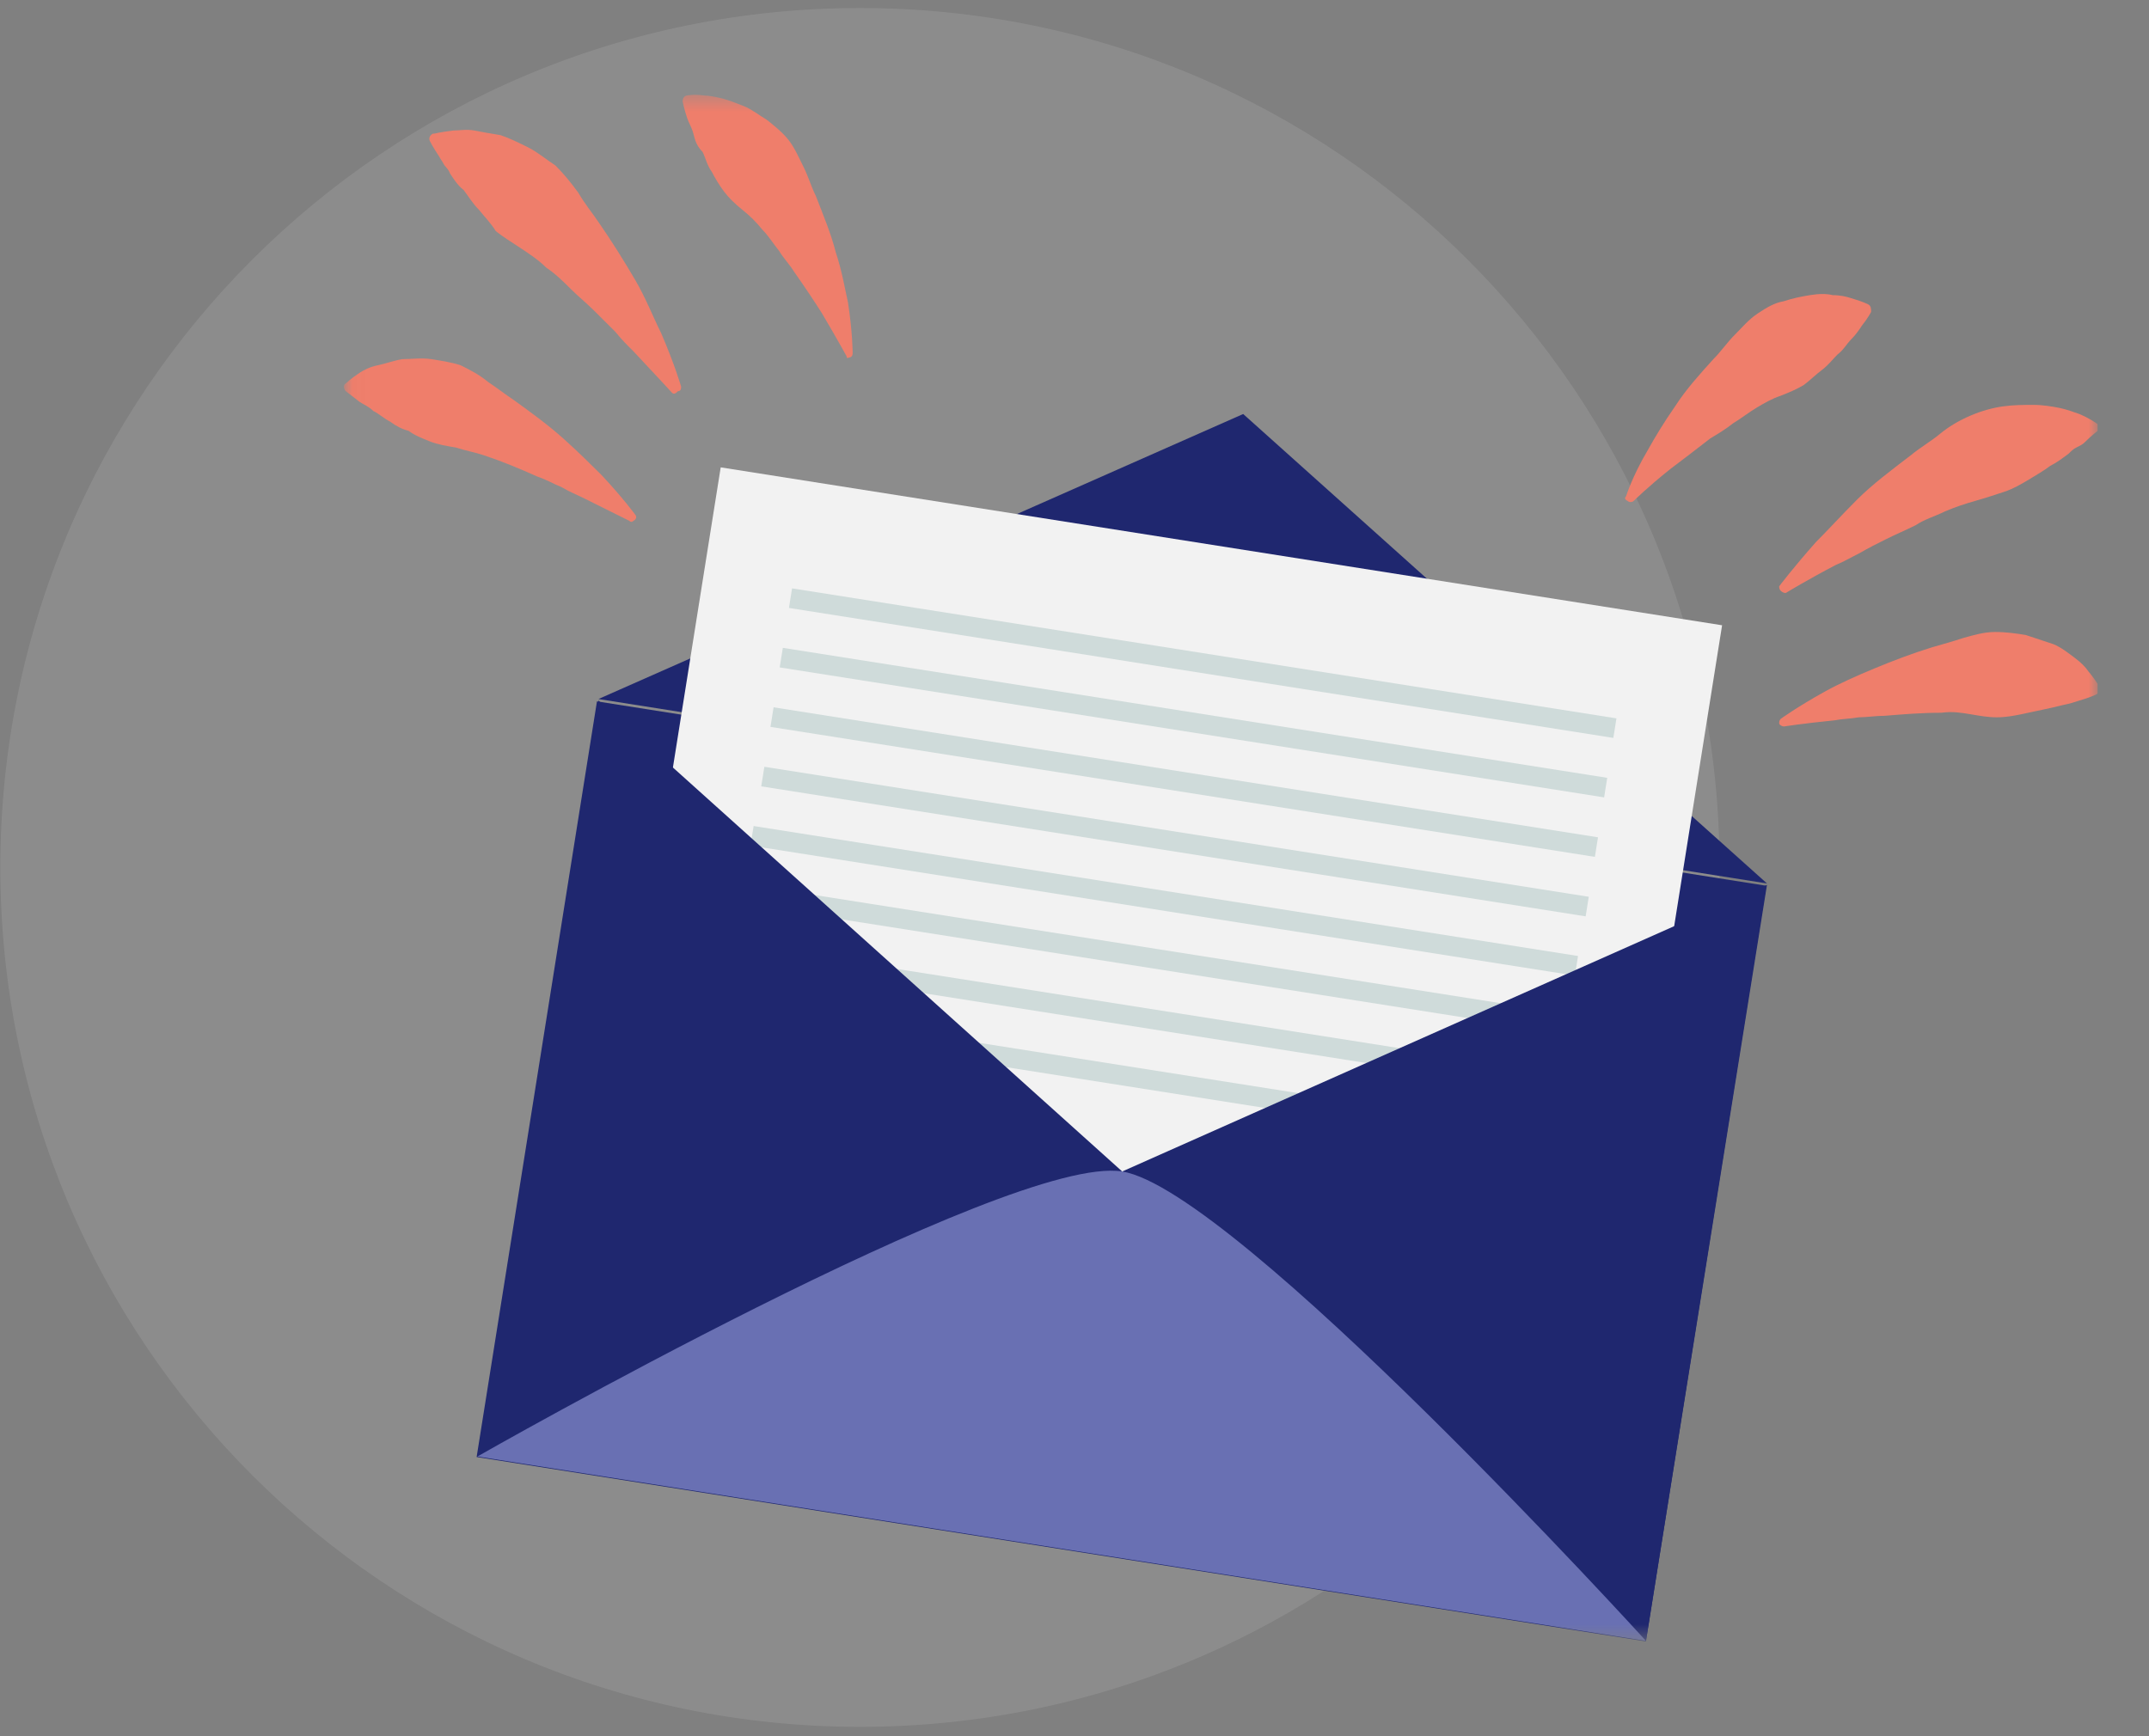 <svg xmlns="http://www.w3.org/2000/svg" width="125" height="101" viewBox="0 0 125 101" fill="none"><rect x="0" y="0" width="125" height="101" fill="#808080" stroke="none"/><g clip-path="url(#clip0_98_391)"><g clip-path="url(#clip1_98_391)"><g clip-path="url(#clip2_98_391)"><path opacity="0.1" d="M50.02 100.467C77.634 100.467 100.02 78.081 100.02 50.467C100.02 22.853 77.634 0.467 50.02 0.467C22.406 0.467 0.02 22.853 0.02 50.467C0.02 78.081 22.406 100.467 50.02 100.467Z" fill="white"></path><mask id="mask0_98_391" style="mask-type:luminance" maskUnits="userSpaceOnUse" x="20" y="5" width="103" height="91"><path d="M122.02 5.467H20.02V95.467H122.02V5.467Z" fill="white"></path></mask><g mask="url(#mask0_98_391)"><path d="M102.737 51.532L34.723 40.805L27.724 84.769L95.738 95.496L102.737 51.532Z" fill="#1F276F"></path><path d="M34.808 40.669L72.312 24.087L102.778 51.398L34.808 40.669Z" fill="#1F276F"></path><path d="M100.168 36.378L41.921 27.191L33.249 81.666L91.497 90.852L100.168 36.378Z" fill="#F2F2F2"></path><path d="M94.024 41.794L46.071 34.231L45.89 35.37L93.843 42.932L94.024 41.794Z" fill="#CFDBDA"></path><path d="M93.487 45.254L45.534 37.691L45.352 38.83L93.306 46.392L93.487 45.254Z" fill="#CFDBDA"></path><path d="M92.95 48.714L44.997 41.151L44.815 42.29L92.769 49.853L92.95 48.714Z" fill="#CFDBDA"></path><path d="M92.413 52.174L44.46 44.611L44.279 45.75L92.232 53.313L92.413 52.174Z" fill="#CFDBDA"></path><path d="M91.788 55.62L43.835 48.058L43.654 49.196L91.607 56.759L91.788 55.62Z" fill="#CFDBDA"></path><path d="M91.265 58.993L43.312 51.43L43.131 52.569L91.084 60.132L91.265 58.993Z" fill="#CFDBDA"></path><path d="M90.728 62.453L42.775 54.891L42.594 56.029L90.547 63.592L90.728 62.453Z" fill="#CFDBDA"></path><path d="M90.191 65.914L42.238 58.351L42.057 59.49L90.01 67.052L90.191 65.914Z" fill="#CFDBDA"></path><path d="M34.808 40.757L65.275 68.156L27.77 84.738L34.808 40.757Z" fill="#1F276F"></path><path d="M102.778 51.486L65.274 68.156L95.741 95.467L102.778 51.486Z" fill="#1F276F"></path><path d="M27.77 84.738C27.77 84.738 58.682 67.093 65.275 68.157C71.867 69.221 95.741 95.467 95.741 95.467L27.77 84.738Z" fill="#6970B3"></path><path d="M94.582 28.876C94.582 28.876 94.939 27.723 95.83 26.216C96.275 25.418 96.81 24.531 97.433 23.644C98.057 22.669 98.858 21.782 99.66 20.896C100.106 20.452 100.462 19.92 100.907 19.477C101.353 19.034 101.709 18.59 102.244 18.235C102.778 17.881 103.223 17.615 103.758 17.526C104.292 17.349 104.738 17.26 105.272 17.172C105.807 17.083 106.252 17.083 106.609 17.172C107.054 17.172 107.41 17.26 107.678 17.349C108.301 17.526 108.658 17.703 108.658 17.703C108.836 17.792 108.836 17.97 108.836 18.147C108.836 18.147 108.658 18.502 108.301 18.945C108.123 19.211 107.945 19.477 107.678 19.743C107.41 20.009 107.232 20.364 106.876 20.63C106.609 20.896 106.341 21.25 105.985 21.516C105.629 21.782 105.272 22.137 104.916 22.403C104.471 22.669 104.025 22.846 103.58 23.024C103.045 23.201 102.6 23.467 102.154 23.733C101.709 23.999 101.264 24.354 100.818 24.62C100.373 24.974 99.927 25.241 99.482 25.506C98.68 26.127 97.879 26.748 97.166 27.28C95.83 28.344 95.028 29.142 95.028 29.142C94.939 29.231 94.761 29.231 94.671 29.142C94.493 29.053 94.493 28.965 94.582 28.876Z" fill="#EF7E6B"></path><path d="M103.491 34.107C103.491 34.107 104.292 33.043 105.629 31.536C106.341 30.827 107.143 29.94 108.034 29.053C108.925 28.166 109.994 27.369 111.152 26.482C111.686 26.038 112.31 25.684 112.844 25.24C113.379 24.797 114.002 24.442 114.626 24.176C115.25 23.91 115.873 23.733 116.497 23.644C117.12 23.556 117.744 23.556 118.278 23.556C118.813 23.556 119.347 23.644 119.793 23.733C120.238 23.822 120.684 23.999 120.951 24.088C121.575 24.354 121.931 24.62 121.931 24.62C122.109 24.708 122.109 24.886 122.02 25.063C122.02 25.063 121.664 25.329 121.218 25.772C121.129 25.861 120.951 25.95 120.773 26.038C120.595 26.127 120.506 26.216 120.327 26.393C119.971 26.659 119.615 26.925 119.258 27.102C118.902 27.369 118.457 27.634 118.011 27.901C117.566 28.166 117.12 28.433 116.586 28.61C116.051 28.787 115.517 28.965 114.893 29.142C114.27 29.319 113.735 29.497 113.112 29.763C112.577 30.029 111.954 30.206 111.419 30.561C110.885 30.827 110.261 31.093 109.727 31.359C109.192 31.625 108.658 31.891 108.212 32.157C107.678 32.423 107.232 32.689 106.787 32.866C105.094 33.753 103.936 34.462 103.936 34.462C103.847 34.551 103.669 34.462 103.58 34.373C103.491 34.285 103.491 34.196 103.491 34.107Z" fill="#EF7E6B"></path><path d="M103.58 41.822C103.58 41.822 104.56 41.112 106.163 40.226C106.965 39.782 107.945 39.339 109.014 38.896C110.083 38.452 111.241 38.009 112.399 37.654C113.023 37.477 113.646 37.3 114.181 37.122C114.804 36.945 115.428 36.768 116.051 36.768C116.675 36.768 117.299 36.856 117.833 36.945C118.368 37.122 118.902 37.3 119.437 37.477C119.882 37.654 120.327 38.009 120.684 38.275C121.04 38.541 121.307 38.807 121.485 39.073C121.931 39.605 122.109 39.96 122.109 39.96C122.198 40.137 122.109 40.314 121.931 40.403C121.931 40.403 121.575 40.58 120.951 40.758C120.684 40.846 120.416 40.935 119.971 41.024C119.615 41.112 119.258 41.201 118.813 41.29C118.368 41.378 118.011 41.467 117.566 41.556C117.12 41.644 116.675 41.733 116.14 41.733C115.606 41.733 115.161 41.644 114.626 41.556C114.092 41.467 113.557 41.378 112.934 41.467C111.775 41.467 110.706 41.556 109.637 41.644C109.103 41.644 108.568 41.733 108.123 41.733C107.589 41.822 107.143 41.822 106.698 41.91C104.916 42.088 103.758 42.265 103.758 42.265C103.669 42.265 103.491 42.176 103.491 42.088C103.491 41.999 103.491 41.91 103.58 41.822Z" fill="#EF7E6B"></path><path d="M49.239 20.718C49.239 20.718 48.705 19.743 47.814 18.235C47.369 17.526 46.834 16.728 46.211 15.841C45.943 15.398 45.587 15.043 45.32 14.6C44.963 14.156 44.696 13.713 44.34 13.358C43.983 12.915 43.627 12.56 43.182 12.206C42.736 11.851 42.38 11.496 42.113 11.142C41.846 10.787 41.578 10.344 41.4 9.989C41.133 9.634 41.044 9.191 40.866 8.836C40.509 8.482 40.42 8.127 40.331 7.772C40.242 7.418 40.064 7.152 39.975 6.886C39.797 6.354 39.708 5.91 39.708 5.91C39.708 5.733 39.797 5.556 39.975 5.556C39.975 5.556 40.331 5.467 40.955 5.556C41.222 5.556 41.667 5.644 42.024 5.733C42.38 5.822 42.825 5.999 43.271 6.176C43.716 6.354 44.162 6.708 44.607 6.974C45.053 7.329 45.498 7.684 45.854 8.127C46.211 8.57 46.478 9.191 46.745 9.723C47.012 10.255 47.19 10.876 47.458 11.408C47.903 12.56 48.349 13.624 48.616 14.688C48.972 15.753 49.15 16.817 49.328 17.615C49.596 19.388 49.596 20.541 49.596 20.541C49.596 20.718 49.507 20.807 49.328 20.807C49.328 20.895 49.239 20.807 49.239 20.718Z" fill="#EF7E6B"></path><path d="M39.084 22.846C39.084 22.846 38.193 21.871 36.857 20.452C36.5 20.098 36.144 19.743 35.788 19.299C35.431 18.945 34.986 18.502 34.541 18.058C34.095 17.615 33.65 17.26 33.204 16.817C32.759 16.373 32.313 15.93 31.779 15.575C31.334 15.132 30.799 14.777 30.265 14.423C29.73 14.068 29.285 13.802 28.839 13.447C28.572 13.004 28.216 12.649 27.859 12.206C27.503 11.851 27.236 11.408 26.968 11.053C26.612 10.787 26.345 10.344 26.167 10.078C26.078 9.812 25.899 9.723 25.81 9.546C25.721 9.368 25.632 9.28 25.543 9.102C25.187 8.57 25.009 8.216 25.009 8.216C24.919 8.038 25.009 7.861 25.187 7.772C25.187 7.772 25.187 7.772 25.276 7.772C25.276 7.772 25.632 7.684 26.345 7.595C26.701 7.595 27.147 7.506 27.592 7.595C28.037 7.684 28.572 7.772 29.106 7.861C29.641 8.038 30.175 8.304 30.71 8.57C31.244 8.836 31.779 9.28 32.313 9.634C32.759 10.078 33.204 10.61 33.65 11.23C34.006 11.851 34.451 12.383 34.808 12.915C35.609 14.068 36.322 15.221 36.946 16.285C37.569 17.349 38.015 18.502 38.46 19.388C39.262 21.25 39.618 22.492 39.618 22.492C39.618 22.58 39.618 22.758 39.44 22.758C39.262 22.935 39.173 22.935 39.084 22.846Z" fill="#EF7E6B"></path><path d="M36.59 30.294C36.59 30.294 35.52 29.762 33.917 28.964C33.561 28.787 33.115 28.61 32.67 28.344C32.224 28.166 31.779 27.9 31.244 27.723C30.265 27.28 29.196 26.836 28.127 26.482C27.592 26.304 27.058 26.216 26.523 26.038C25.989 25.95 25.454 25.861 25.009 25.683C24.563 25.506 24.118 25.329 23.762 25.063C23.405 24.974 23.049 24.797 22.693 24.531C22.336 24.354 22.069 24.087 21.713 23.91C21.445 23.644 21.178 23.555 20.911 23.378C20.465 23.023 20.109 22.757 20.109 22.757C20.02 22.669 19.931 22.403 20.109 22.314C20.109 22.314 20.376 22.048 20.911 21.693C21.178 21.516 21.535 21.339 21.98 21.25C22.425 21.161 22.871 20.984 23.405 20.895C23.94 20.895 24.474 20.807 25.098 20.895C25.632 20.984 26.256 21.073 26.79 21.25C27.325 21.516 27.859 21.782 28.394 22.225C28.928 22.58 29.374 22.935 29.908 23.29C30.888 23.999 31.868 24.708 32.759 25.506C33.65 26.304 34.362 27.014 34.986 27.634C36.233 28.964 36.946 29.94 36.946 29.94C37.035 30.028 37.035 30.206 36.857 30.294C36.768 30.383 36.679 30.383 36.59 30.294Z" fill="#EF7E6B"></path></g></g></g></g><defs><clipPath id="clip0_98_391"><rect width="122" height="100" fill="white" transform="translate(0.02 0.467)"></rect></clipPath><clipPath id="clip1_98_391"><rect width="122" height="100" fill="white" transform="translate(0.02 0.467)"></rect></clipPath><clipPath id="clip2_98_391"><rect width="122" height="100" fill="white" transform="translate(0.02 0.467)"></rect></clipPath></defs></svg>